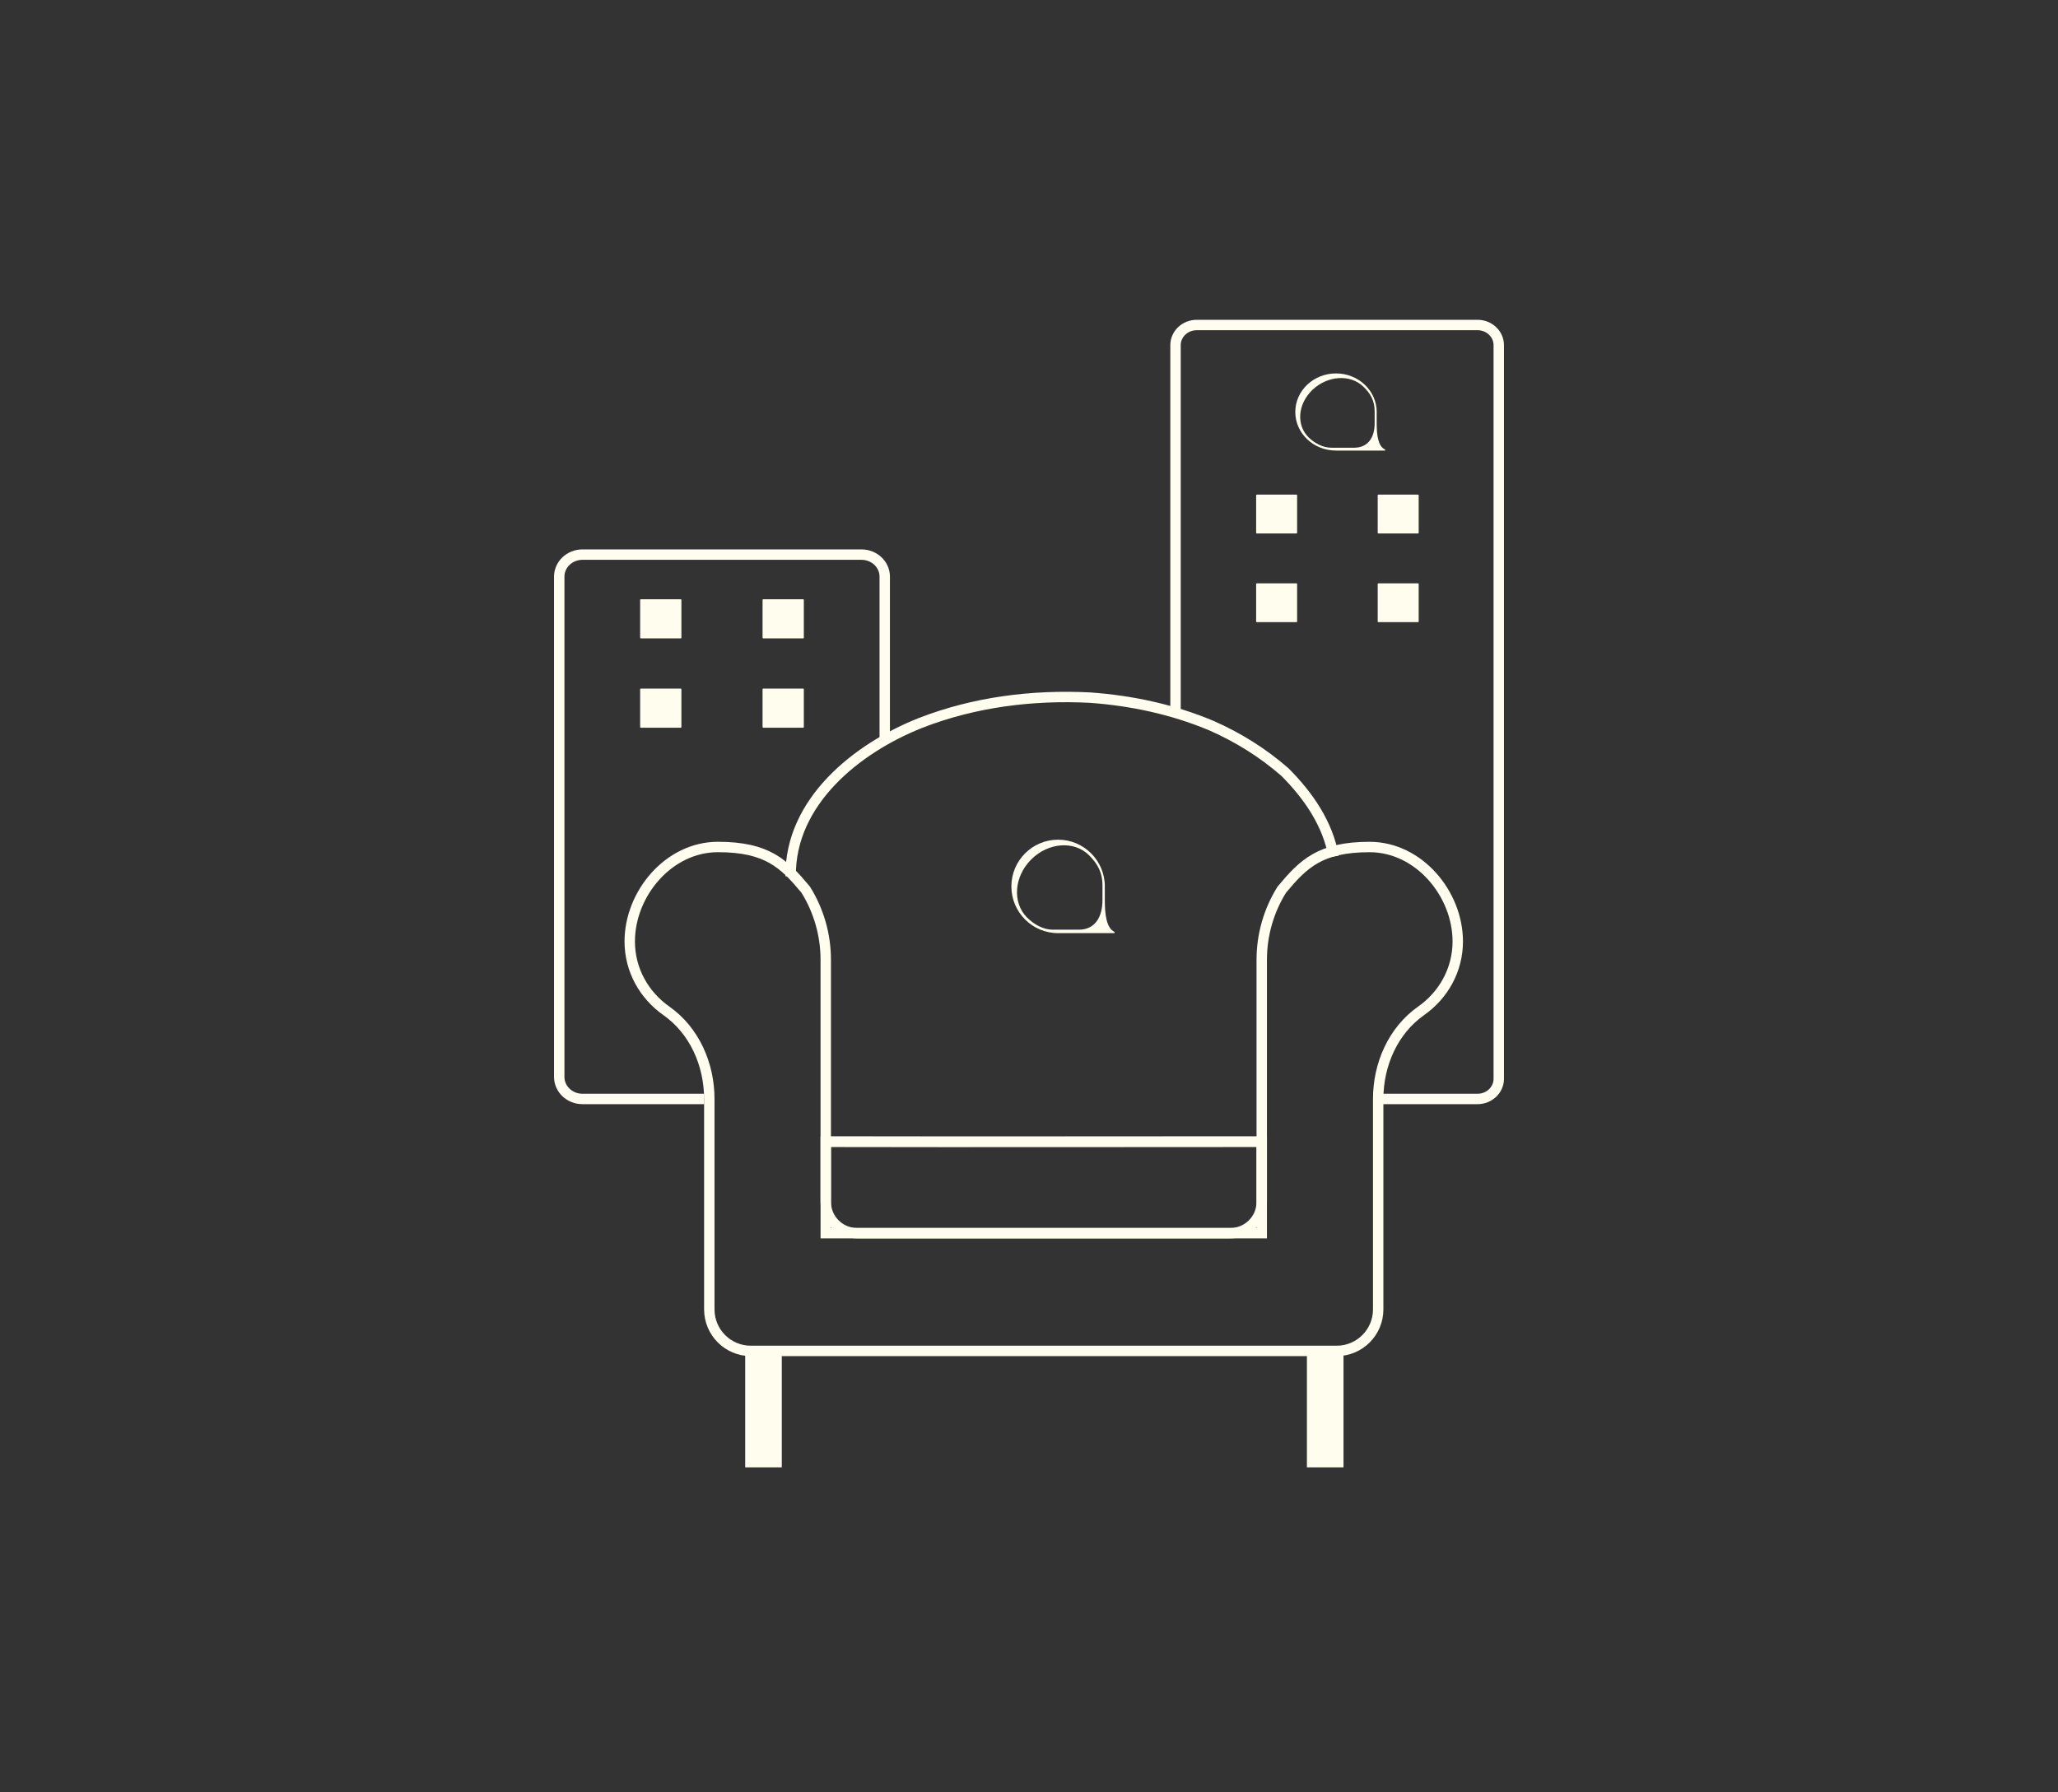 <?xml version="1.0" encoding="utf-8"?>
<!-- Generator: Adobe Illustrator 26.0.0, SVG Export Plug-In . SVG Version: 6.00 Build 0)  -->
<svg version="1.1" id="Layer_1" xmlns="http://www.w3.org/2000/svg" xmlns:xlink="http://www.w3.org/1999/xlink" x="0px" y="0px" viewBox="0 0 1384.67 1206.01" style="enable-background:new 0 0 1384.67 1206.01;" xml:space="preserve">
<rect x="0" y="0" width="1384.67" height="1206.01" fill="#333333" stroke="none"/>
<style type="text/css">
	.st0{display:none;fill:#191C4D;}
	.st1{fill:none;stroke:#FFFDEF;stroke-width:7;stroke-miterlimit:10;}
	.st2{fill:#FFFDED;}
	.st3{fill:none;stroke:#FFFDED;stroke-width:7;stroke-miterlimit:10;}
</style>
<rect x="-12.65" y="-10.31" class="st0" width="1409.59" height="1234.09"/>
<g>
	<g>
		<g>
			<g>
				<path class="st1" d="M595.27,497.84V387.99c0-8.18-7-14.81-15.63-14.81H391.9c-8.63,0-15.63,6.63-15.63,14.81v336.65
					c0,8.18,7,14.81,15.63,14.81h81.85"/>
			</g>
		</g>
	</g>
	<g>
		<g>
			<path class="st2" d="M540.42,429.54h-26.94c-0.23,0-0.41-0.19-0.41-0.41v-25.49c0-0.23,0.19-0.41,0.41-0.41h26.94
				c0.23,0,0.41,0.19,0.41,0.41v25.49C540.83,429.35,540.65,429.54,540.42,429.54z"/>
		</g>
		<g>
			<path class="st2" d="M458.06,429.54h-26.94c-0.23,0-0.41-0.19-0.41-0.41v-25.49c0-0.23,0.19-0.41,0.41-0.41h26.94
				c0.23,0,0.41,0.19,0.41,0.41v25.49C458.47,429.35,458.29,429.54,458.06,429.54z"/>
		</g>
		<g>
			<path class="st2" d="M540.42,489.64h-26.94c-0.23,0-0.41-0.19-0.41-0.41v-25.49c0-0.23,0.19-0.41,0.41-0.41h26.94
				c0.23,0,0.41,0.19,0.41,0.41v25.49C540.83,489.46,540.65,489.64,540.42,489.64z"/>
		</g>
		<g>
			<path class="st2" d="M458.06,489.64h-26.94c-0.23,0-0.41-0.19-0.41-0.41v-25.49c0-0.23,0.19-0.41,0.41-0.41h26.94
				c0.23,0,0.41,0.19,0.41,0.41v25.49C458.47,489.46,458.29,489.64,458.06,489.64z"/>
		</g>
	</g>
	<g>
		<g>
			<path class="st1" d="M927.27,739.45h66.84c7.89,0,14.29-6.06,14.29-13.55V232.23c0-7.48-6.4-13.55-14.29-13.55h-188.9
				c-7.89,0-14.29,6.06-14.29,13.55v247.15"/>
			<g>
				<path class="st2" d="M926.27,284.89v-7.68h0.01c0-14.32-12.28-25.95-27.39-25.95c-15.13,0-27.39,11.64-27.39,25.95
					c0,14.34,12.25,25.96,27.39,25.96h33.06v-0.7C927.07,300.36,926.27,292.29,926.27,284.89z M911.07,301.26h-15.32
					c-5.63,0-11.07-2.97-15.08-6.78c-8.7-8.27-7.62-22.69,2.45-32.22c10.04-9.54,25.28-10.56,33.98-2.29
					c4.76,4.51,7.93,9.46,7.8,17.25v7.68C924.89,294.02,920.67,301.25,911.07,301.26z"/>
			</g>
		</g>
		<g>
			<g>
				<path class="st2" d="M954.11,358.94h-26.75c-0.23,0-0.41-0.19-0.41-0.41v-25.31c0-0.23,0.19-0.41,0.41-0.41h26.75
					c0.23,0,0.41,0.19,0.41,0.41v25.31C954.52,358.75,954.34,358.94,954.11,358.94z"/>
			</g>
			<g>
				<path class="st2" d="M872.32,358.94h-26.75c-0.23,0-0.41-0.19-0.41-0.41v-25.31c0-0.23,0.19-0.41,0.41-0.41h26.75
					c0.23,0,0.41,0.19,0.41,0.41v25.31C872.73,358.75,872.55,358.94,872.32,358.94z"/>
			</g>
			<g>
				<path class="st2" d="M954.11,418.63h-26.75c-0.23,0-0.41-0.19-0.41-0.41v-25.31c0-0.23,0.19-0.41,0.41-0.41h26.75
					c0.23,0,0.41,0.19,0.41,0.41v25.31C954.52,418.44,954.34,418.63,954.11,418.63z"/>
			</g>
			<g>
				<path class="st2" d="M872.32,418.63h-26.75c-0.23,0-0.41-0.19-0.41-0.41v-25.31c0-0.23,0.19-0.41,0.41-0.41h26.75
					c0.23,0,0.41,0.19,0.41,0.41v25.31C872.73,418.44,872.55,418.63,872.32,418.63z"/>
			</g>
		</g>
	</g>
	<g>
		<g>
			<path class="st3" d="M897.28,576.33c-3.84-21.92-16.84-40.92-32.84-56.92c-15-13-31-23-49-31c-26-11-54-17-82-19
				c-39-2-78,3-114,17c-43,17-88,53-87.46,103.18"/>
			<path class="st3" d="M555.59,768.19c113.85,0.22,179.39,0,293.34,0"/>
			<rect x="555.59" y="768.19" class="st3" width="293.34" height="61.56"/>
			<path class="st3" d="M921.49,569.92c-33.17,0-44.52,11.23-59.08,28.71c-8.81,14.14-13.48,30.47-13.48,47.13v8.63v154.28
				c0,11.64-9.44,21.09-21.08,21.09H702.26H576.67c-11.64,0-21.09-9.44-21.09-21.09V654.38v-8.63c0-16.66-4.67-32.99-13.48-47.13
				c-14.56-17.48-25.91-28.71-59.08-28.71c-33.17,0-59.32,31.47-59.32,63.56c0,19.24,9.7,36.17,24.62,46.66
				c18.95,13.33,28.92,36.14,28.92,59.3v90.3v51.31c0,15.43,12.51,27.94,27.94,27.94h50.41h146.67h146.67h50.41
				c15.43,0,27.94-12.51,27.94-27.94v-51.31v-90.3c0-23.17,9.97-45.98,28.92-59.3c14.91-10.49,24.62-27.43,24.62-46.66
				C980.81,601.38,954.66,569.92,921.49,569.92z"/>
			<g>
				<rect x="501.39" y="908.99" class="st2" width="24.62" height="78.33"/>
				<rect x="879.32" y="908.99" class="st2" width="24.62" height="78.33"/>
			</g>
		</g>
		<g>
			<path class="st2" d="M743.35,605.73v-9.3h0.01c0-17.34-14.09-31.44-31.44-31.44c-17.37,0-31.44,14.09-31.44,31.44
				c0,17.37,14.06,31.44,31.44,31.44h37.95v-0.85C744.27,624.47,743.36,614.69,743.35,605.73z M725.91,625.55h-17.59
				c-6.46,0-12.71-3.6-17.32-8.21c-9.99-10.02-8.75-27.48,2.81-39.03c11.52-11.55,29.01-12.79,39-2.78
				c5.46,5.47,9.11,11.46,8.95,20.89v9.3C741.76,616.79,736.92,625.54,725.91,625.55z"/>
		</g>
	</g>
</g>
</svg>

